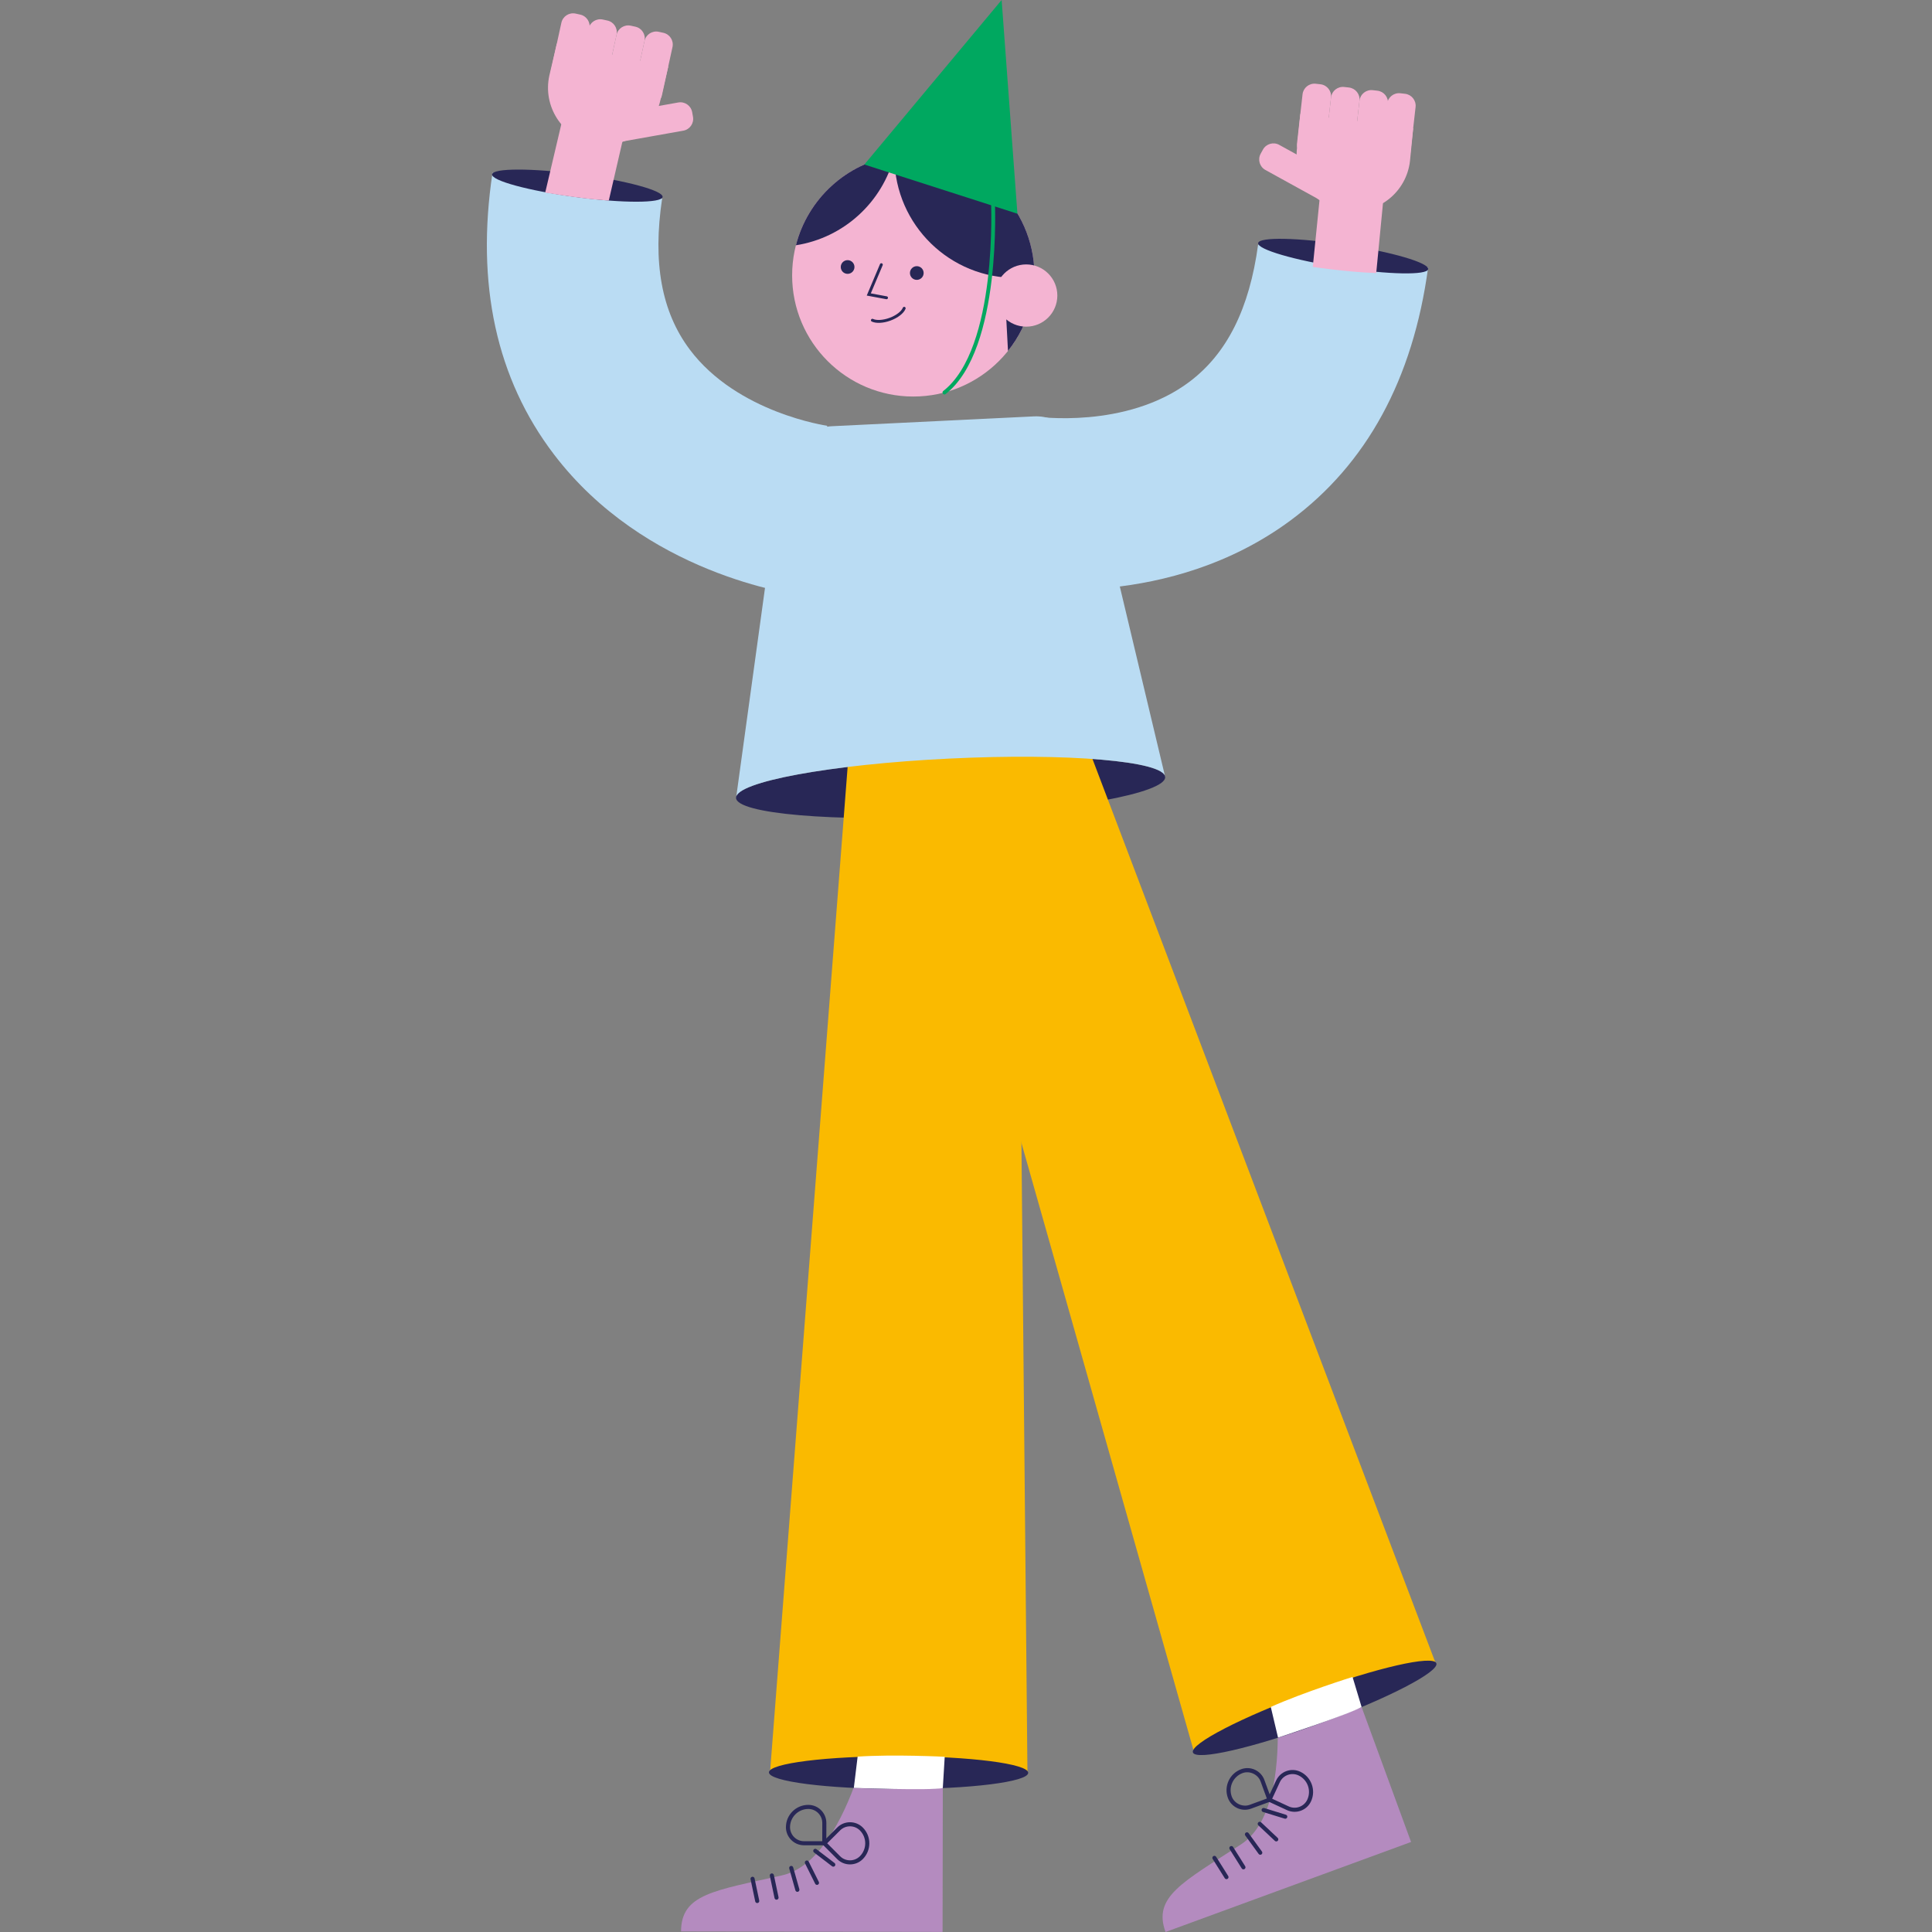 <?xml version="1.0" encoding="UTF-8"?>
<svg xmlns="http://www.w3.org/2000/svg" xmlns:xlink="http://www.w3.org/1999/xlink" width="500px" height="500px" viewBox="0 0 500 500" version="1.1">
  <rect x="0" y="0" width="500" height="500" fill="#808080" stroke="none"/>
  <title>Artboard Copy 3</title>
  <g id="Artboard-Copy-3" stroke="none" stroke-width="1" fill="none" fill-rule="evenodd">
    <g id="party-boy" transform="translate(126, 0)">
      <ellipse id="Oval" fill="#282756" fill-rule="nonzero" transform="translate(120.01, 203.796) rotate(-2.78) translate(-120.01, -203.796) " cx="120.01" cy="203.796" rx="55.596" ry="7.476"></ellipse>
      <polygon id="Path" fill="#FABA00" fill-rule="nonzero" points="139.901 458.552 73.305 458.433 93.542 196.196 137.358 192.197"></polygon>
      <path d="M118.005,460.013 L117.937,499.972 L50.259,499.853 C50.276,490.156 58.812,489.324 76.392,485.342 C85.839,483.201 92.115,470.899 95.898,459.979" id="Path" fill="#B48BBF" fill-rule="nonzero"></path>
      <path d="M69.969,492.507 C70.009,492.507 70.043,492.507 70.083,492.495 C70.371,492.433 70.553,492.156 70.49,491.867 L69.278,486.118 C69.216,485.829 68.927,485.653 68.65,485.71 C68.361,485.772 68.18,486.05 68.242,486.339 L69.454,492.088 C69.505,492.337 69.726,492.507 69.969,492.507 Z" id="Path" fill="#282756" fill-rule="nonzero"></path>
      <path d="M74.965,491.64 C75.004,491.64 75.038,491.64 75.078,491.629 C75.367,491.567 75.548,491.289 75.486,491 L74.274,485.251 C74.212,484.962 73.923,484.787 73.645,484.844 C73.356,484.906 73.175,485.183 73.237,485.472 L74.449,491.221 C74.5,491.47 74.721,491.64 74.965,491.64 L74.965,491.64 Z" id="Path" fill="#282756" fill-rule="nonzero"></path>
      <path d="M80.357,489.607 C80.402,489.607 80.453,489.601 80.504,489.59 C80.787,489.511 80.946,489.216 80.872,488.938 L79.275,483.28 C79.196,482.997 78.907,482.833 78.624,482.912 C78.341,482.991 78.182,483.286 78.256,483.563 L79.853,489.222 C79.921,489.454 80.13,489.607 80.362,489.607 L80.357,489.607 Z" id="Path" fill="#282756" fill-rule="nonzero"></path>
      <path d="M85.437,487.806 C85.517,487.806 85.596,487.789 85.675,487.749 C85.936,487.619 86.043,487.302 85.913,487.041 L83.291,481.779 C83.16,481.519 82.838,481.411 82.583,481.541 C82.322,481.672 82.215,481.989 82.345,482.249 L84.967,487.511 C85.058,487.698 85.245,487.806 85.437,487.806 Z" id="Path" fill="#282756" fill-rule="nonzero"></path>
      <path d="M89.657,483.099 C89.815,483.099 89.974,483.025 90.076,482.889 C90.252,482.657 90.212,482.329 89.98,482.148 L85.313,478.579 C85.086,478.404 84.746,478.443 84.571,478.676 C84.395,478.908 84.435,479.236 84.667,479.418 L89.334,482.986 C89.43,483.059 89.544,483.093 89.651,483.093 L89.657,483.099 Z" id="Path" fill="#282756" fill-rule="nonzero"></path>
      <path d="M77.4,472.87 C77.4,469.681 80.006,467.093 83.194,467.099 C85.771,467.099 87.867,469.206 87.861,471.783 L87.85,477.565 L82.067,477.554 C79.485,477.554 77.395,475.447 77.395,472.864 L77.4,472.87 Z M86.808,471.783 C86.808,469.783 85.188,468.158 83.194,468.158 C80.589,468.158 78.465,470.27 78.459,472.876 C78.459,474.875 80.079,476.501 82.073,476.506 L86.802,476.506 C86.802,476.506 86.808,471.788 86.808,471.788 L86.808,471.783 Z" id="Shape" fill="#282756" fill-rule="nonzero"></path>
      <path d="M90.665,481.134 L86.581,477.039 L90.682,472.955 C92.506,471.137 95.479,471.137 97.297,472.966 C99.552,475.226 99.54,478.896 97.28,481.145 C96.369,482.057 95.168,482.51 93.967,482.504 C92.772,482.504 91.571,482.046 90.659,481.128 L90.665,481.134 Z M91.424,473.703 L88.077,477.039 L91.413,480.386 C92.823,481.802 95.117,481.808 96.533,480.397 C98.379,478.557 98.385,475.56 96.544,473.714 C95.842,473.006 94.913,472.649 93.984,472.649 C93.055,472.649 92.126,473 91.418,473.703 L91.424,473.703 Z" id="Shape" fill="#282756" fill-rule="nonzero"></path>
      <ellipse id="Oval" fill="#282756" fill-rule="nonzero" transform="translate(106.551, 458.747) rotate(-89.9) translate(-106.551, -458.747) " cx="106.551" cy="458.747" rx="4.248" ry="33.547"></ellipse>
      <path d="M94.97,462.709 C94.97,462.709 114.736,463.423 117.999,462.749 L118.492,454.649 C118.492,454.649 105.385,453.981 95.955,454.61 L94.97,462.703 L94.97,462.709 Z" id="Path" fill="#FFFFFF" fill-rule="nonzero"></path>
      <polygon id="Path" fill="#FABA00" fill-rule="nonzero" points="245.47 430.244 182.941 453.171 112.074 203.072 150.963 181.215"></polygon>
      <path d="M225.431,439.187 L239.183,476.705 L175.64,500 C172.304,490.898 180.024,487.166 195.141,477.345 C203.268,472.066 204.899,458.354 204.673,446.799" id="Path" fill="#B48BBF" fill-rule="nonzero"></path>
      <path d="M191.193,486.276 C191.352,486.35 191.538,486.344 191.697,486.242 C191.946,486.09 192.02,485.761 191.861,485.512 L188.735,480.533 C188.582,480.29 188.253,480.21 188.004,480.369 C187.755,480.522 187.681,480.85 187.84,481.1 L190.966,486.078 C191.023,486.169 191.102,486.237 191.193,486.276 L191.193,486.276 Z" id="Path" fill="#282756" fill-rule="nonzero"></path>
      <path d="M195.582,483.739 C195.741,483.813 195.928,483.807 196.087,483.705 C196.336,483.552 196.409,483.224 196.251,482.974 L193.124,477.996 C192.971,477.752 192.643,477.673 192.394,477.832 C192.144,477.985 192.071,478.313 192.229,478.562 L195.356,483.541 C195.413,483.631 195.492,483.699 195.582,483.739 L195.582,483.739 Z" id="Path" fill="#282756" fill-rule="nonzero"></path>
      <path d="M199.938,479.961 C200.108,480.041 200.312,480.024 200.47,479.91 C200.708,479.74 200.759,479.406 200.589,479.174 L197.134,474.416 C196.964,474.178 196.636,474.127 196.398,474.297 C196.16,474.467 196.109,474.801 196.279,475.034 L199.734,479.791 C199.791,479.865 199.859,479.922 199.938,479.961 L199.938,479.961 Z" id="Path" fill="#282756" fill-rule="nonzero"></path>
      <path d="M204.078,476.512 C204.282,476.603 204.526,476.563 204.684,476.393 C204.882,476.178 204.877,475.844 204.662,475.645 L200.38,471.618 C200.164,471.414 199.83,471.431 199.632,471.641 C199.434,471.856 199.44,472.19 199.655,472.389 L203.937,476.416 C203.982,476.455 204.027,476.489 204.078,476.512 L204.078,476.512 Z" id="Path" fill="#282756" fill-rule="nonzero"></path>
      <path d="M200.793,468.905 C200.793,468.905 200.838,468.922 200.861,468.934 L206.474,470.667 C206.752,470.752 207.046,470.599 207.137,470.316 C207.222,470.038 207.08,469.738 206.786,469.653 L201.173,467.92 C200.895,467.835 200.601,467.988 200.51,468.271 C200.431,468.526 200.555,468.798 200.793,468.905 Z" id="Path" fill="#282756" fill-rule="nonzero"></path>
      <path d="M191.776,465.298 C190.678,462.301 192.224,458.971 195.214,457.872 C196.387,457.442 197.655,457.493 198.794,458.019 C199.927,458.546 200.788,459.481 201.218,460.653 L203.212,466.085 L197.78,468.078 C196.608,468.509 195.339,468.458 194.2,467.931 C193.068,467.404 192.207,466.47 191.776,465.298 Z M200.227,461.021 C199.564,459.203 197.395,458.201 195.582,458.869 C193.136,459.764 191.873,462.488 192.773,464.935 C193.436,466.753 195.605,467.756 197.418,467.087 L201.858,465.462 L200.232,461.021 L200.227,461.021 Z" id="Shape" fill="#282756" fill-rule="nonzero"></path>
      <path d="M204.265,460.783 C205.353,458.444 208.139,457.419 210.478,458.507 C213.373,459.849 214.636,463.293 213.293,466.187 C212.212,468.526 209.425,469.545 207.08,468.464 L201.83,466.034 L204.259,460.783 L204.265,460.783 Z M205.222,461.225 L203.234,465.513 L207.522,467.501 C209.334,468.339 211.492,467.552 212.33,465.739 C213.429,463.372 212.393,460.557 210.031,459.464 C208.219,458.625 206.061,459.418 205.222,461.225 Z" id="Shape" fill="#282756" fill-rule="nonzero"></path>
      <ellipse id="Oval" fill="#282756" fill-rule="nonzero" transform="translate(214.226, 441.995) rotate(-20.13) translate(-214.226, -441.995) " cx="214.226" cy="441.995" rx="33.547" ry="4.248"></ellipse>
      <path d="M204.752,449.688 C204.752,449.688 223.545,443.52 226.377,441.759 L224.038,433.993 C224.038,433.993 211.509,437.901 202.877,441.753 L204.752,449.688 Z" id="Path" fill="#FFFFFF" fill-rule="nonzero"></path>
      <path d="M119.664,196.321 C150.334,194.831 175.357,196.961 175.555,201.084 L156.768,122.249 C154.984,113.487 148.612,107.415 141.572,107.761 L89.272,110.304 C82.226,110.644 76.477,117.31 75.554,126.202 L64.504,206.487 C64.305,202.364 89,197.81 119.67,196.321 L119.664,196.321 Z" id="Path" fill="#BADCF3" fill-rule="nonzero"></path>
      <path d="M199.598,63.299 L243.595,69.241 C239.698,98.092 227.702,120.125 207.935,134.726 C176.756,157.756 139.051,152.324 134.855,151.633 L142.11,107.829 L141.951,107.8 C142.184,107.834 165.371,111.153 181.785,98.84 C191.527,91.534 197.35,79.906 199.598,63.294 L199.598,63.299 Z" id="Path" fill="#BADCF3" fill-rule="nonzero"></path>
      <ellipse id="Oval" fill="#282756" fill-rule="nonzero" transform="translate(221.607, 66.279) rotate(-81.29) translate(-221.607, -66.279) " cx="221.607" cy="66.279" rx="2.979" ry="22.259"></ellipse>
      <path d="M45.36,51.349 L1.459,44.728 C-2.879,73.517 2.467,98.03 17.352,117.582 C40.834,148.421 78.55,153.768 82.77,154.278 L88.077,110.196 L88.235,110.213 C88.003,110.185 64.81,106.871 52.508,90.458 C45.201,80.716 42.868,67.921 45.366,51.349 L45.36,51.349 Z" id="Path" fill="#BADCF3" fill-rule="nonzero"></path>
      <ellipse id="Oval" fill="#282756" fill-rule="nonzero" transform="translate(23.413, 48.046) rotate(-82.44) translate(-23.413, -48.046) " cx="23.413" cy="48.046" rx="2.979" ry="22.259"></ellipse>
      <circle id="Oval" fill="#F4B4D2" fill-rule="nonzero" cx="110.358" cy="71.268" r="31.355"></circle>
      <path d="M109.996,39.919 C108.461,39.936 106.949,40.066 105.476,40.298 C105.476,40.298 105.476,40.298 105.476,40.298 C105.476,40.508 105.476,40.717 105.476,40.927 C105.674,58.241 119.879,72.118 137.194,71.92 C138.729,71.903 140.241,71.772 141.713,71.54 C141.713,71.331 141.713,71.121 141.713,70.906 C141.515,53.591 127.31,39.715 109.996,39.913 L109.996,39.919 Z" id="Path" fill="#282756" fill-rule="nonzero"></path>
      <path d="M105.476,40.293 L105.476,40.293 C93.033,42.235 83.047,51.484 79.983,63.475 C92.427,61.527 102.412,52.277 105.476,40.293 L105.476,40.293 Z" id="Path" fill="#282756" fill-rule="nonzero"></path>
      <circle id="Oval" fill="#282756" fill-rule="nonzero" cx="93.361" cy="69.099" r="1.773"></circle>
      <circle id="Oval" fill="#282756" fill-rule="nonzero" cx="111.265" cy="70.657" r="1.773"></circle>
      <polyline id="Path" stroke="#282756" stroke-width="0.75" stroke-linecap="round" points="102.089 68.499 98.838 76.207 103.431 77.062"></polyline>
      <path d="M108.002,79.781 C107.6,80.806 106.19,81.933 104.321,82.619 C102.508,83.281 100.764,83.344 99.773,82.879" id="Path" stroke="#282756" stroke-width="0.75" stroke-linecap="round"></path>
      <path d="M134.248,79.175 L134.866,90.82 C137.641,87.348 139.691,83.27 140.79,78.824 L134.248,79.169 L134.248,79.175 Z" id="Path" fill="#282756" fill-rule="nonzero"></path>
      <circle id="Oval" fill="#F4B4D2" fill-rule="nonzero" cx="139.584" cy="76.485" r="8.054"></circle>
      <path d="M232.035,51.343 L215.7,49.7 L213.746,69.076 C213.746,69.076 222.735,70.43 230.166,70.662 L232.035,51.349 L232.035,51.343 Z" id="Path" fill="#F4B4D2" fill-rule="nonzero"></path>
      <path d="M209.877,33.378 L211.091,33.378 C212.803,33.378 214.191,34.766 214.191,36.478 L214.191,52.951 C214.191,54.663 212.803,56.051 211.091,56.051 L209.877,56.051 C208.165,56.051 206.777,54.663 206.777,52.951 L206.777,36.478 C206.777,34.766 208.165,33.378 209.877,33.378 Z" id="Rectangle" fill="#F4B4D2" fill-rule="nonzero" transform="translate(210.484, 44.714) rotate(-61.14) translate(-210.484, -44.714) "></path>
      <path d="M238.905,41.652 L239.732,33.202 L210.524,29.52 L209.657,38.356 C208.745,46.432 214.556,53.716 222.633,54.628 C230.71,55.54 237.993,49.729 238.905,41.652 L238.905,41.652 Z" id="Path" fill="#F4B4D2" fill-rule="nonzero"></path>
      <path d="M213.46,21.682 L214.674,21.682 C216.386,21.682 217.774,23.07 217.774,24.782 L217.774,37.55 C217.774,39.262 216.386,40.65 214.674,40.65 L213.46,40.65 C211.747,40.65 210.36,39.262 210.36,37.55 L210.36,24.782 C210.36,23.07 211.747,21.682 213.46,21.682 Z" id="Rectangle" fill="#F4B4D2" fill-rule="nonzero" transform="translate(214.067, 31.166) rotate(6.43) translate(-214.067, -31.166) "></path>
      <path d="M220.825,22.519 L222.039,22.519 C223.751,22.519 225.139,23.907 225.139,25.619 L225.139,38.387 C225.139,40.099 223.751,41.487 222.039,41.487 L220.825,41.487 C219.113,41.487 217.725,40.099 217.725,38.387 L217.725,25.619 C217.725,23.907 219.113,22.519 220.825,22.519 Z" id="Rectangle" fill="#F4B4D2" fill-rule="nonzero" transform="translate(221.432, 32.003) rotate(6.43) translate(-221.432, -32.003) "></path>
      <path d="M228.19,23.344 L229.404,23.344 C231.116,23.344 232.504,24.732 232.504,26.444 L232.504,39.212 C232.504,40.924 231.116,42.312 229.404,42.312 L228.19,42.312 C226.478,42.312 225.09,40.924 225.09,39.212 L225.09,26.444 C225.09,24.732 226.478,23.344 228.19,23.344 Z" id="Rectangle" fill="#F4B4D2" fill-rule="nonzero" transform="translate(228.797, 32.828) rotate(6.43) translate(-228.797, -32.828) "></path>
      <path d="M235.345,24.145 L236.559,24.145 C238.271,24.145 239.659,25.533 239.659,27.245 L239.659,40.014 C239.659,41.726 238.271,43.114 236.559,43.114 L235.345,43.114 C233.633,43.114 232.245,41.726 232.245,40.014 L232.245,27.245 C232.245,25.533 233.633,24.145 235.345,24.145 Z" id="Rectangle" fill="#F4B4D2" fill-rule="nonzero" transform="translate(235.952, 33.63) rotate(6.43) translate(-235.952, -33.63) "></path>
      <path d="M19.55,30.947 L35.544,34.646 L31.557,51.898 C31.557,51.898 25.995,51.683 15.103,49.836 L19.55,30.947 Z" id="Path" fill="#F4B4D2" fill-rule="nonzero"></path>
      <path d="M41.471,20.277 L42.685,20.277 C44.397,20.277 45.785,21.665 45.785,23.377 L45.785,39.849 C45.785,41.561 44.397,42.949 42.685,42.949 L41.471,42.949 C39.759,42.949 38.371,41.561 38.371,39.849 L38.371,23.377 C38.371,21.665 39.759,20.277 41.471,20.277 Z" id="Rectangle" fill="#F4B4D2" fill-rule="nonzero" transform="translate(42.078, 31.613) rotate(-100.09) translate(-42.078, -31.613) "></path>
      <path d="M16.168,19.557 L18.105,11.294 L46.946,17.207 L44.924,25.856 C43.185,33.796 35.34,38.826 27.4,37.087 C19.459,35.348 14.429,27.504 16.168,19.563 L16.168,19.557 Z" id="Path" fill="#F4B4D2" fill-rule="nonzero"></path>
      <path d="M42.448,8.14 L43.662,8.14 C45.374,8.14 46.762,9.528 46.762,11.24 L46.762,24.008 C46.762,25.72 45.374,27.108 43.662,27.108 L42.448,27.108 C40.736,27.108 39.348,25.72 39.348,24.008 L39.348,11.24 C39.348,9.528 40.736,8.14 42.448,8.14 Z" id="Rectangle" fill="#F4B4D2" fill-rule="nonzero" transform="translate(43.055, 17.624) rotate(-167.66) translate(-43.055, -17.624) "></path>
      <path d="M35.208,6.559 L36.422,6.559 C38.134,6.559 39.522,7.947 39.522,9.659 L39.522,22.427 C39.522,24.139 38.134,25.527 36.422,25.527 L35.208,25.527 C33.496,25.527 32.108,24.139 32.108,22.427 L32.108,9.659 C32.108,7.947 33.496,6.559 35.208,6.559 Z" id="Rectangle" fill="#F4B4D2" fill-rule="nonzero" transform="translate(35.815, 16.043) rotate(-167.66) translate(-35.815, -16.043) "></path>
      <path d="M27.968,4.965 L29.182,4.965 C30.894,4.965 32.282,6.353 32.282,8.065 L32.282,20.834 C32.282,22.546 30.894,23.934 29.182,23.934 L27.968,23.934 C26.256,23.934 24.868,22.546 24.868,20.834 L24.868,8.065 C24.868,6.353 26.256,4.965 27.968,4.965 Z" id="Rectangle" fill="#F4B4D2" fill-rule="nonzero" transform="translate(28.575, 14.45) rotate(-167.66) translate(-28.575, -14.45) "></path>
      <path d="M20.935,3.431 L22.149,3.431 C23.861,3.431 25.249,4.819 25.249,6.531 L25.249,19.3 C25.249,21.012 23.861,22.4 22.149,22.4 L20.935,22.4 C19.223,22.4 17.835,21.012 17.835,19.3 L17.835,6.531 C17.835,4.819 19.223,3.431 20.935,3.431 Z" id="Rectangle" fill="#F4B4D2" fill-rule="nonzero" transform="translate(21.542, 12.915) rotate(-167.66) translate(-21.542, -12.915) "></path>
      <polygon id="Path" fill="#00A860" fill-rule="nonzero" points="137.307 55.308 97.694 42.581 133.223 0"></polygon>
      <path d="M130.969,51.887 C130.969,51.887 132.889,90.327 118.424,101.581" id="Path" stroke="#00A860" stroke-linecap="round"></path>
    </g>
  </g>
</svg>
